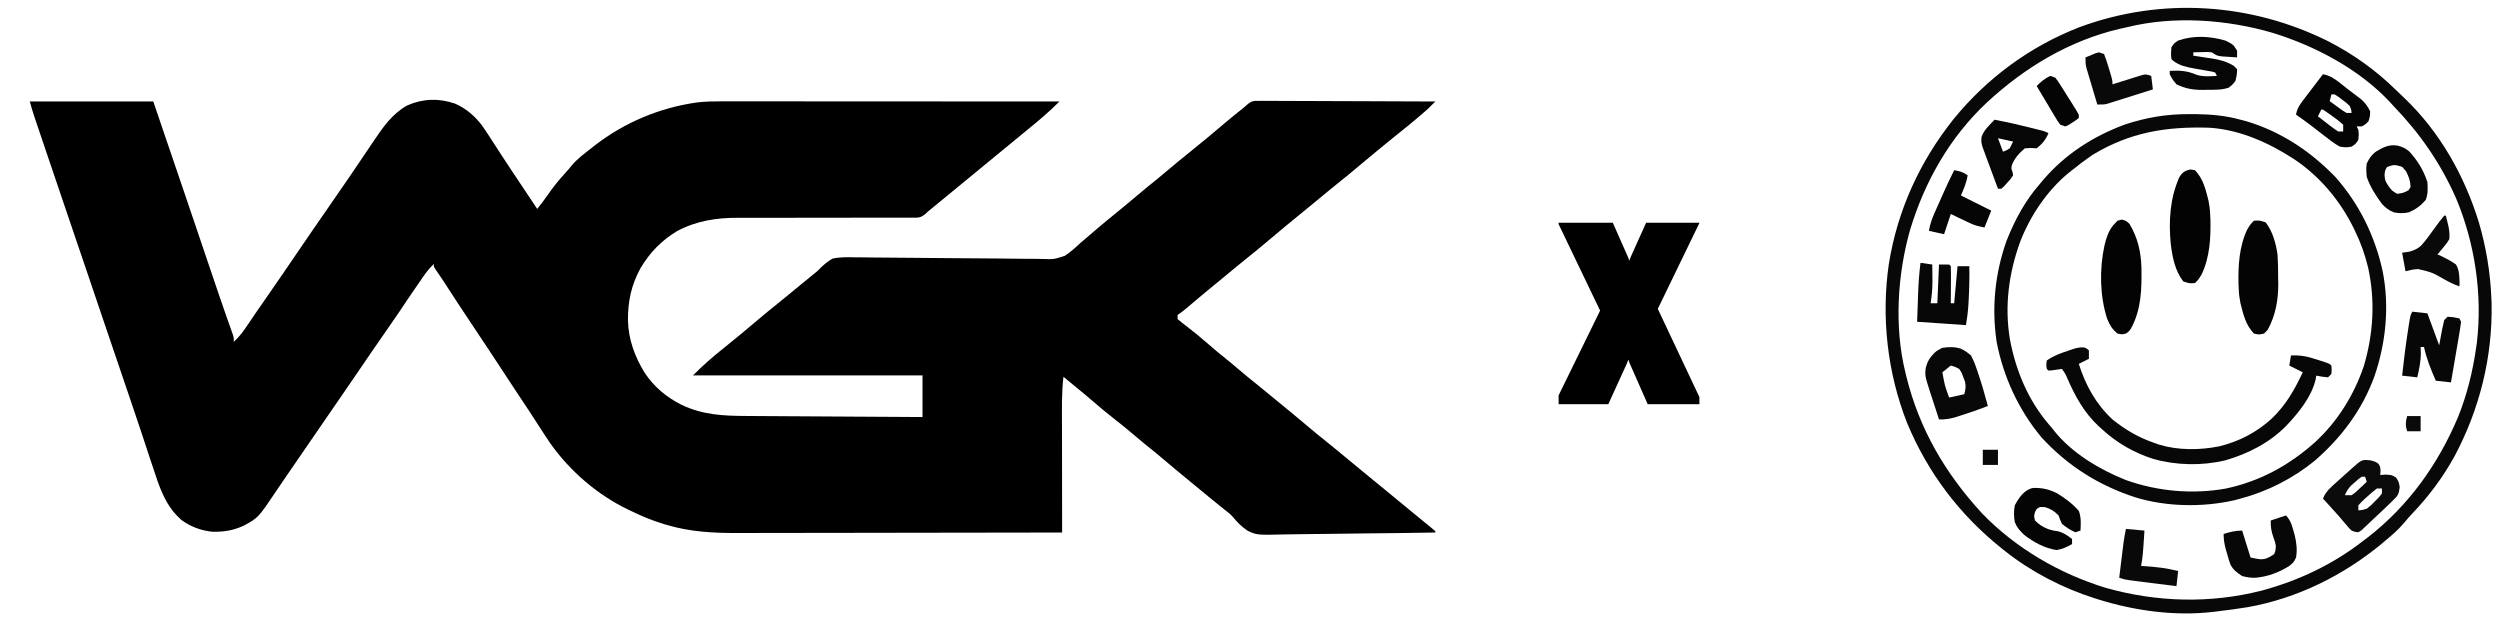 <svg version="1.0" preserveAspectRatio="xMidYMid meet" height="1000" viewBox="0 0 3000 750" zoomAndPan="magnify" width="4000" xmlns:xlink="http://www.w3.org/1999/xlink" xmlns="http://www.w3.org/2000/svg"><defs><g></g><clipPath id="d32405f5d5"><path clip-rule="nonzero" d="M 2262.156 9 L 2989.656 9 L 2989.656 735.73 L 2262.156 735.73 Z M 2262.156 9"></path></clipPath><clipPath id="a912d66c67"><path clip-rule="nonzero" d="M 0.32 99 L 169.281 99 L 169.281 318 L 0.32 318 Z M 0.32 99"></path></clipPath><clipPath id="b48a778215"><rect height="407" y="0" width="170" x="0"></rect></clipPath></defs><g clip-path="url(#d32405f5d5)"><path fill-rule="nonzero" fill-opacity="1" d="M 2794.238 49.695 C 2824.344 65.215 2851.199 84.48 2875.348 108.199 C 2878.574 111.34 2881.832 114.445 2885.117 117.52 C 2927.629 158.047 2957.34 210.641 2974.562 266.57 C 2983.332 296.375 2988.363 326.793 2989.656 357.836 L 2989.91 363.645 C 2991.254 428.164 2975.582 491.18 2945.18 548 C 2931.438 572.715 2914.969 595.023 2895.477 615.465 C 2891.555 619.582 2887.793 623.844 2884.195 628.246 C 2877.641 635.973 2870.125 642.379 2862.344 648.836 L 2857.883 652.609 C 2811.695 690.754 2756.34 718.152 2697.168 728.625 C 2684.898 730.602 2672.598 732.25 2660.262 733.711 L 2655.391 734.297 C 2610.086 739.57 2562.227 733.023 2518.801 719.562 L 2514.109 718.113 C 2475.125 705.691 2437.672 686.453 2405.637 660.961 L 2402.379 658.383 C 2351.516 617.836 2313.406 567.434 2288.426 507.375 C 2264.863 447.309 2257.352 380.891 2266.578 316.914 C 2276.984 252.102 2303.742 193.738 2344.586 142.547 C 2384.652 93.5 2436.016 55.695 2495.176 32.688 C 2593.387 -3.707 2700.781 3.117 2794.242 49.695 M 2553.156 32.48 L 2543.816 34.562 C 2482.914 48.805 2429.727 80.949 2384.09 123.133 C 2339.73 164.82 2309.727 217.664 2292.16 275.668 C 2276.879 329.289 2272.996 392.168 2286.406 446.75 L 2287.621 451.805 C 2303.348 515.297 2334.527 568.355 2378.668 616.266 C 2419.125 658.031 2471.406 688.418 2526.887 705.418 C 2588.293 722.699 2651.711 724.449 2713.699 708.832 C 2758.426 696.746 2799.504 677.328 2836.074 648.836 L 2841.527 644.738 C 2890.246 606.797 2925.617 557.32 2949.539 500.723 C 2960.527 473.555 2967.402 445.406 2971.469 416.438 L 2972.273 410.93 C 2979.031 353.387 2969.934 292.379 2947.723 238.984 C 2929.309 196.73 2904.34 160.59 2872.449 127.461 L 2867.848 122.398 C 2830.781 82.926 2778.629 55.371 2727.371 39.48 C 2672.551 23.391 2609.047 18.746 2553.156 32.48" fill="#080808"></path></g><path fill-rule="nonzero" fill-opacity="1" d="M 2627.297 136.934 L 2634.859 136.961 C 2653.508 137.203 2670.547 138.684 2688.551 143.625 L 2695.879 145.566 C 2737.211 157.914 2772.742 181.613 2802.547 212.469 C 2831.324 245.066 2850.008 283.379 2859.27 325.793 C 2867.434 367.863 2863.172 410.992 2849.418 451.324 C 2834.738 491.738 2810.059 524.652 2777.777 552.812 C 2751.637 574.094 2721.133 589.688 2688.551 598.312 L 2681.41 600.254 C 2643.5 608.945 2599.863 608.273 2562.57 596.867 C 2518.637 582.633 2480.812 558.832 2449.59 524.625 C 2422.297 491.734 2404.188 452.504 2396.035 410.684 C 2389.785 369.402 2393.91 328.352 2407.84 288.961 C 2417.789 263.93 2430.207 240.664 2448.074 220.418 L 2452.281 215.406 C 2478.547 184.879 2511.617 163.711 2549.113 149.688 C 2575.105 140.98 2599.91 136.805 2627.297 136.934 M 2510.719 186.062 C 2502.348 191.793 2494.363 197.883 2486.469 204.25 L 2481.695 208.012 C 2456.184 229.215 2436.234 259.168 2424.258 289.973 C 2410.465 327.898 2405.246 367.469 2411.949 407.469 C 2419.113 445.066 2433.613 479.883 2458.539 509.207 L 2462.219 513.438 L 2465.141 517.164 C 2486.316 543.785 2519.848 563.684 2551.137 576.086 C 2589.086 589.629 2630.66 593.328 2670.496 586.371 C 2711.488 577.773 2746.383 558.766 2777.543 531.105 C 2804.879 506.133 2824.668 474.32 2836.578 439.332 C 2848.066 400.641 2850.43 360.957 2841.801 321.371 C 2838.082 305.91 2832.934 291.32 2825.969 277 L 2824.035 273.027 C 2807.625 240.137 2783.719 211.633 2753.07 191.082 C 2722.723 171.363 2688.312 155.789 2651.723 153.285 C 2599.82 151.559 2555.727 158.645 2510.719 186.062" fill="#080808"></path><path fill-rule="nonzero" fill-opacity="1" d="M 2501.426 417.039 C 2504.656 418.461 2504.656 418.461 2506.676 420.48 C 2506.758 423.848 2506.766 427.219 2506.676 430.586 L 2494.551 436.648 C 2502.688 462.312 2515.062 484.91 2534.969 503.336 C 2550.465 515.785 2566.574 525.203 2585.488 531.625 L 2590.977 533.578 C 2613.707 540.492 2639.758 540.285 2662.973 535.609 C 2686.746 529.93 2708.016 518.797 2726.062 502.324 C 2743.285 485.828 2753.215 468.043 2763.324 446.75 L 2747.156 438.668 L 2749.176 426.543 C 2760.555 425.961 2769.492 427.871 2780.246 431.469 L 2784.676 432.879 C 2795.336 436.328 2795.336 436.328 2797.676 438.668 C 2798.059 443.594 2798.059 443.594 2797.676 448.773 L 2793.637 452.812 C 2786.309 452.055 2786.309 452.055 2779.488 450.793 L 2778.844 455.086 C 2773.801 476.406 2758.59 494.914 2743.871 510.59 C 2723.762 531.223 2697.645 544.57 2670.168 552.461 C 2642.242 559.113 2611.234 558.504 2583.609 550.605 C 2560.863 543.258 2540.441 531.645 2522.844 515.461 L 2518.074 511.18 C 2500.781 494.875 2490.414 475.938 2480.938 454.328 C 2478.445 448.516 2478.445 448.516 2474.344 442.711 L 2466.387 443.848 C 2461.91 444.484 2461.91 444.484 2458.176 444.73 L 2456.156 442.711 C 2455.398 437.91 2455.398 437.91 2456.156 432.605 C 2463.895 426.977 2472.539 423.977 2481.543 420.984 L 2485.582 419.559 C 2491.125 417.699 2495.57 416.316 2501.426 417.039" fill="#070707"></path><path fill-rule="nonzero" fill-opacity="1" d="M 2541.031 264.875 L 2546.211 263.488 C 2551.137 264.875 2551.137 264.875 2555.305 268.539 C 2565.211 284.84 2569.129 302.094 2569.734 321.023 C 2570.109 346.77 2569.75 370.996 2557.199 394.211 C 2554.418 398 2554.418 398 2551.137 400.273 C 2546.336 401.41 2546.336 401.41 2541.031 400.273 C 2534.367 394.906 2531.77 390.168 2528.496 382.297 C 2519.723 354.766 2519.293 323.227 2525.258 295.016 C 2527.531 285.594 2529.887 277.789 2535.949 270.156 Z M 2628.812 203.367 L 2633.988 204.25 C 2643.926 214.723 2646.66 226.953 2650.156 240.625 C 2651.262 246.336 2651.941 251.074 2652.176 256.793 L 2652.492 263.375 C 2653.043 285.395 2651.68 309.129 2641.945 329.289 C 2638.031 335.605 2638.031 335.605 2633.988 339.648 C 2627.297 340.152 2627.297 340.152 2619.844 337.625 C 2609.895 324.465 2606.863 308.605 2604.879 292.629 C 2602.309 265.176 2603.887 238.16 2615.164 212.711 C 2618.695 206.844 2622.066 204.578 2628.812 203.367" fill="#030303"></path><path fill-rule="nonzero" fill-opacity="1" d="M 2704.719 264.875 C 2711.414 264.371 2711.414 264.371 2718.863 266.898 C 2727.293 278.047 2730.988 291.645 2733.012 305.293 C 2733.664 314.562 2733.758 323.789 2733.77 333.078 L 2733.918 340.344 C 2733.98 359.777 2730.758 378.672 2721.137 395.852 L 2716.844 400.273 C 2710.781 401.664 2710.781 401.664 2704.719 400.273 C 2694.762 389.84 2692.043 377.551 2688.551 363.898 C 2687.445 358.188 2686.77 353.449 2686.531 347.73 L 2686.215 341.148 C 2685.664 319.129 2687.027 295.395 2696.762 275.234 C 2700.676 268.918 2700.676 268.918 2704.719 264.875 M 2787.574 89.062 C 2799.266 91.039 2807.844 99.723 2817.004 106.746 L 2822.871 111.137 L 2828.504 115.43 L 2833.637 119.332 C 2838.438 123.734 2841.297 127.688 2844.156 133.523 C 2844.031 139.836 2844.031 139.836 2842.137 145.648 C 2838.348 149.438 2838.348 149.438 2834.051 151.711 L 2827.988 151.711 L 2830.012 155.75 C 2830.645 161.562 2830.645 161.562 2830.012 167.875 C 2826.855 172.676 2826.855 172.676 2821.926 175.961 C 2815.746 177.012 2815.746 177.012 2807.781 175.961 C 2800.855 172.125 2794.781 167.348 2788.582 162.445 C 2785.281 159.91 2781.977 157.375 2778.668 154.844 L 2773.926 151.152 C 2767.809 146.457 2761.547 142 2755.238 137.562 C 2756.488 130.207 2759.594 125.742 2764.09 119.848 L 2768.211 114.402 L 2772.543 108.766 L 2776.898 103.035 C 2780.441 98.371 2784 93.715 2787.574 89.062 M 2797.676 113.312 L 2795.656 121.398 C 2798.887 123.77 2802.129 126.129 2805.383 128.469 L 2810.852 132.449 L 2815.863 135.543 L 2821.926 135.543 C 2821.574 131.75 2821.574 131.75 2819.906 127.461 C 2815.879 123.422 2815.879 123.422 2810.941 119.883 L 2806.02 116.121 L 2801.719 113.312 Z M 2785.551 131.5 L 2781.512 139.586 C 2785.414 142.633 2789.328 145.664 2793.258 148.68 L 2796.609 151.305 C 2799.578 153.574 2802.664 155.684 2805.762 157.773 L 2811.824 157.773 L 2811.824 149.688 C 2808.043 146.219 2804.043 143.016 2799.824 140.09 L 2796.371 137.57 C 2793.473 135.5 2790.539 133.477 2787.574 131.5 Z M 2785.551 131.5" fill="#040404"></path><path fill-rule="nonzero" fill-opacity="1" d="M 2844.156 552.34 C 2850.219 553.855 2850.219 553.855 2854.008 556.383 C 2856.281 559.918 2856.281 559.918 2856.66 565.352 L 2856.281 570.023 L 2862.848 569.516 C 2870.426 570.023 2870.426 570.023 2875.355 573.18 C 2878.512 578.105 2878.512 578.105 2879.652 584.477 C 2878.512 592.25 2878.512 592.25 2875.727 596.199 C 2871.762 600.469 2867.633 604.457 2863.355 608.414 L 2859.09 612.539 C 2854.828 616.602 2850.523 620.617 2846.176 624.586 L 2841.781 628.816 L 2837.527 632.797 L 2833.734 636.402 L 2830.012 638.73 C 2825.699 638.277 2825.699 638.277 2821.926 636.711 C 2818.754 633.758 2818.754 633.758 2815.613 629.891 C 2809.504 622.59 2803.23 615.43 2796.793 608.418 L 2791.496 602.609 L 2787.574 598.312 C 2790.824 589.664 2797.41 584.359 2804.121 578.359 L 2807.703 575.105 C 2811.09 572.055 2814.48 569.012 2817.887 565.98 L 2822.551 561.773 C 2834.164 551.508 2834.164 551.508 2844.156 552.34 M 2834.051 572.043 C 2830.09 574.902 2830.09 574.902 2825.969 578.609 L 2821.676 582.305 C 2817.945 586.129 2815.918 589.387 2813.844 594.273 L 2821.926 594.273 C 2826.863 590.758 2826.863 590.758 2831.527 586.188 L 2836.422 581.641 L 2840.113 578.105 L 2838.094 572.043 Z M 2852.238 586.188 C 2848.258 589.254 2844.43 592.496 2840.746 595.914 L 2837.613 598.68 C 2834.953 601.117 2832.465 603.75 2830.012 606.398 L 2830.012 612.461 C 2834.711 612.102 2834.711 612.102 2840.113 610.438 C 2845.227 606.523 2845.227 606.523 2849.84 601.598 L 2854.68 596.75 L 2858.301 592.25 L 2858.301 586.188 Z M 2852.238 586.188" fill="#0b0b0b"></path><path fill-rule="nonzero" fill-opacity="1" d="M 2353.094 418.461 C 2359.266 421.68 2359.266 421.68 2365.219 426.543 C 2367.875 431.676 2369.77 436.035 2371.535 441.445 L 2373.027 445.715 C 2377.727 459.359 2381.727 473.223 2385.426 487.168 C 2374.656 491.434 2363.738 495.125 2352.715 498.664 C 2351.32 499.121 2349.93 499.574 2348.496 500.047 C 2340.98 502.426 2334.664 503.547 2326.824 503.336 C 2324.035 494.934 2321.316 486.504 2318.613 478.074 L 2316.227 470.891 C 2309.914 451.004 2309.914 451.004 2310.828 441.492 C 2313.035 433.289 2315.668 429.332 2321.43 423.34 C 2324.801 420.48 2324.801 420.48 2330.613 417.449 C 2338.473 416.191 2345.465 416.02 2353.094 418.461 M 2340.969 438.668 L 2330.863 446.75 C 2333.598 462.285 2333.598 462.285 2338.949 477.062 L 2357.137 473.023 C 2358.727 467.266 2359.297 463.523 2357.941 457.652 L 2355.871 452.434 L 2353.898 447.168 L 2351.074 442.711 C 2345.934 440 2345.934 440 2340.969 438.668" fill="#080808"></path><path fill-rule="nonzero" fill-opacity="1" d="M 2894.676 374 L 2912.863 376.023 L 2927.012 414.418 C 2928.84 404.629 2928.84 404.629 2930.637 394.828 C 2931.332 391.23 2932.199 387.668 2933.074 384.105 L 2937.113 380.062 C 2944.316 380.57 2944.316 380.57 2951.262 382.086 L 2953.281 386.125 C 2952.602 391.582 2951.781 397.02 2950.824 402.434 L 2950 407.312 C 2949.129 412.461 2948.238 417.605 2947.344 422.754 L 2945.566 433.215 C 2944.109 441.77 2942.637 450.324 2941.156 458.875 L 2922.969 456.855 C 2917.152 443.531 2911.836 430.688 2908.824 416.438 L 2904.781 416.438 L 2905.035 423.258 C 2905.07 433.41 2903.004 442.957 2900.738 452.812 L 2882.551 450.793 C 2884.57 432.25 2886.871 413.777 2889.754 395.348 L 2890.527 390.312 C 2892.406 378.543 2892.406 378.543 2894.676 374" fill="#070707"></path><path fill-rule="nonzero" fill-opacity="1" d="M 2876.871 174.695 C 2882.898 176.152 2886.301 177.734 2891.094 181.738 C 2901.25 192.773 2908.113 204.141 2912.863 218.398 C 2913.391 226.547 2913.684 232.355 2910.844 239.996 C 2904.988 246.766 2898.883 251.258 2890.637 254.773 C 2884.215 256.148 2878.867 256.152 2872.449 254.773 C 2866.539 252.426 2862.625 249.309 2858.301 244.668 C 2850.883 234.59 2844.191 224.223 2840.113 212.336 C 2839.547 206.363 2839.219 201.957 2840.113 196.168 C 2843.16 189.832 2845.91 185.672 2851.672 181.57 C 2860.168 176.551 2867.023 173.129 2876.871 174.695 M 2864.492 200.336 C 2862 204.355 2862 204.355 2861.461 209.938 C 2861.984 216.672 2861.984 216.672 2866.008 222.945 C 2870.199 228.793 2870.199 228.793 2876.488 232.543 C 2882.082 232.125 2885.645 231.121 2890.383 228.125 L 2892.656 224.461 C 2892.492 217.055 2890.613 212.293 2887.352 205.641 L 2882.551 200.211 C 2873.309 197.41 2873.309 197.41 2864.492 200.336 M 2670.363 48.648 C 2676.426 51.555 2676.426 51.555 2680.469 54.711 L 2684.512 60.773 L 2684.512 68.855 C 2680.594 68.621 2676.68 68.371 2672.766 68.098 C 2670.582 67.957 2668.406 67.816 2666.156 67.672 C 2660.262 66.836 2660.262 66.836 2654.199 62.793 C 2648.652 62.305 2648.652 62.305 2642.707 62.539 L 2636.617 62.652 L 2631.969 62.793 L 2631.969 66.836 L 2639.5 67.945 L 2649.398 69.484 L 2654.348 70.211 C 2664.055 71.746 2671.91 73.836 2680.469 78.961 L 2684.512 83 C 2684.258 89.82 2684.258 89.82 2682.488 97.148 C 2678.699 101.945 2678.699 101.945 2674.406 105.23 C 2665.859 108.078 2657.723 107.703 2648.77 107.758 C 2646.121 107.816 2646.121 107.816 2643.418 107.883 C 2631.453 107.953 2622.605 106.363 2611.762 101.188 C 2606.707 95 2606.707 95 2603.676 89.062 L 2603.676 85.023 C 2615.719 84.355 2624.77 84.91 2635.82 89.734 C 2643.766 92.27 2652.016 91.543 2660.262 91.086 L 2658.238 87.043 C 2654.312 85.816 2654.312 85.816 2649.555 85.094 L 2644.188 84.109 L 2632.98 82.168 C 2623.414 80.414 2615.691 78.848 2607.719 72.898 L 2605.699 70.875 C 2605.066 64.184 2605.066 64.184 2605.699 56.73 C 2608.73 52.059 2608.73 52.059 2613.781 48.648 C 2632.352 42.242 2651.598 43.246 2670.363 48.648 M 2304.594 315.398 L 2318.738 317.418 C 2318.793 322.512 2318.836 327.605 2318.867 332.703 L 2318.918 337.016 C 2318.957 346.195 2318.23 354.836 2316.719 363.898 L 2324.801 363.898 L 2326.824 317.418 L 2338.949 317.418 L 2340.969 319.438 C 2341.145 322.742 2341.184 326.055 2341.168 329.359 L 2341.148 335.418 L 2341.094 341.797 L 2341.066 348.191 C 2341.043 353.426 2341.008 358.66 2340.969 363.898 L 2345.012 363.898 L 2349.051 319.438 L 2363.199 319.438 C 2363.43 333.512 2363.137 347.574 2362.316 361.625 L 2362.074 365.988 C 2361.57 374.238 2360.523 381.969 2359.156 390.168 L 2300.551 386.125 L 2301.438 360.992 L 2301.699 353.184 C 2302.168 340.488 2302.988 327.996 2304.594 315.398" fill="#060606"></path><path fill-rule="nonzero" fill-opacity="1" d="M 2439.879 585.508 C 2450.324 585.32 2458.344 586.93 2467.73 591.57 C 2477.855 597.523 2486.961 604.332 2494.676 613.219 C 2497.469 621.031 2497.055 628.5 2496.574 636.711 L 2490.512 638.73 C 2484.523 636.242 2479.352 632.727 2474.344 628.625 C 2471.945 623.449 2471.945 623.449 2470.301 618.523 C 2464.961 613.18 2461.133 610.719 2453.883 608.547 L 2448.074 608.418 C 2444.031 610.438 2444.031 610.438 2442.012 614.48 C 2440.664 619.445 2440.664 619.445 2442.012 624.586 C 2447.059 629.781 2451.449 632.406 2458.176 635.07 C 2464.023 636.777 2464.023 636.777 2469.293 637.469 C 2476.219 639.199 2480.902 642.414 2486.469 646.812 L 2486.469 652.875 C 2480.32 656.477 2475.062 658.809 2468.027 660.078 C 2453.676 657.992 2440.137 650.574 2428.75 641.637 C 2423.664 636.551 2420.434 633.285 2417.762 626.605 C 2416.559 619.598 2416.422 613.395 2417.762 606.398 C 2422.461 597.484 2429.305 587.336 2439.879 585.508" fill="#040404"></path><path fill-rule="nonzero" fill-opacity="1" d="M 2743.113 618.523 C 2749.582 624.988 2751.008 633.184 2753.551 641.824 C 2755.793 651.133 2756.91 659.566 2755.238 669.043 C 2752.461 674.727 2752.461 674.727 2747.156 679.148 C 2734.527 687.027 2721.594 691.906 2706.738 693.293 C 2700.629 693.477 2696.688 692.801 2690.574 691.273 C 2684.445 687.148 2679.922 684.039 2676.527 677.441 C 2675.016 673.285 2673.781 669.145 2672.637 664.875 L 2671.344 660.547 C 2669.344 653.633 2668.344 647.996 2668.344 640.75 C 2676.18 638.34 2682.32 636.711 2690.574 636.711 L 2700.676 669.043 C 2713.215 671.582 2713.215 671.582 2719.227 670.289 C 2723.242 668.617 2723.242 668.617 2728.969 665 C 2730.785 660.297 2730.785 660.297 2730.988 654.898 C 2729.953 649.789 2729.953 649.789 2728.086 644.793 C 2725.621 637.723 2724.59 632.086 2724.926 624.586 Z M 2743.113 618.523" fill="#070707"></path><path fill-rule="nonzero" fill-opacity="1" d="M 2393.512 143.625 C 2407.434 146.285 2421.195 149.379 2434.938 152.848 L 2440.398 154.203 L 2445.609 155.508 L 2450.289 156.68 C 2454.137 157.773 2454.137 157.773 2458.176 159.793 C 2455 167.594 2450.598 172.727 2444.031 177.98 L 2437.211 177.602 L 2429.887 177.98 C 2423.148 183.531 2417.309 189.977 2414.207 198.223 C 2413.426 202.285 2413.426 202.285 2415.023 206.238 L 2415.738 210.312 C 2412.984 214.637 2412.984 214.637 2409.047 218.902 L 2405.156 223.227 L 2401.594 226.48 L 2397.551 226.48 C 2394.605 218.621 2391.691 210.746 2388.809 202.859 C 2387.82 200.18 2386.828 197.504 2385.824 194.836 C 2384.387 190.984 2382.969 187.125 2381.566 183.262 L 2378.969 176.238 C 2377.344 169.898 2377.344 169.898 2377.887 164.293 C 2380.688 155.77 2387.504 150.066 2393.512 143.625 M 2397.551 165.855 L 2403.613 182.023 C 2407.586 180.543 2407.586 180.543 2411.699 177.98 L 2415.738 169.898 Z M 2397.551 165.855" fill="#060606"></path><path fill-rule="nonzero" fill-opacity="1" d="M 2345.012 204.25 C 2351.832 205.355 2355.281 206.383 2361.176 210.312 C 2359.848 219.086 2356.648 226.469 2353.094 234.562 L 2389.469 252.75 L 2381.387 272.961 C 2374.238 271.531 2369.871 270.617 2363.664 267.648 L 2359.617 265.734 L 2355.496 263.738 L 2351.25 261.723 C 2347.816 260.086 2344.391 258.441 2340.969 256.793 L 2339.715 260.559 L 2332.887 281.043 L 2314.699 277 C 2315.98 269.156 2318.344 262.539 2321.566 255.285 L 2324.504 248.645 L 2327.582 241.766 L 2330.613 234.906 C 2335.203 224.57 2339.898 214.344 2345.012 204.25" fill="#050505"></path><path fill-rule="nonzero" fill-opacity="1" d="M 2933.074 258.812 L 2935.094 258.812 C 2935.781 261.629 2936.453 264.453 2937.113 267.277 L 2938.254 272.035 C 2939.203 277.383 2939.742 281.695 2939.137 287.105 C 2936.043 292.07 2936.043 292.07 2932.062 296.832 L 2928.082 301.668 L 2924.988 305.293 L 2929.711 307.375 C 2935.93 310.383 2941.598 313.398 2947.219 317.418 C 2951.363 324.48 2951.176 331.57 2951.512 339.648 L 2951.262 343.688 C 2945.156 341.461 2939.527 338.824 2933.879 335.645 C 2918.629 326.891 2918.629 326.891 2901.766 322.875 C 2895.137 323.414 2895.137 323.414 2886.594 325.5 L 2882.551 303.273 L 2891.27 302.008 C 2897.059 300.328 2901.391 298.527 2905.77 294.309 C 2911.844 287.328 2917.238 279.859 2922.574 272.309 C 2925.883 267.664 2929.383 263.164 2933.074 258.812 M 2518.801 62.793 L 2524.863 64.812 C 2526.938 70.074 2528.746 75.418 2530.297 80.855 L 2531.672 85.398 C 2534.969 96.445 2534.969 96.445 2534.969 101.188 L 2538.582 100.043 C 2543.98 98.344 2549.391 96.672 2554.797 95 L 2560.484 93.195 L 2565.953 91.52 L 2570.984 89.945 C 2575.387 89.062 2575.387 89.062 2581.449 91.086 L 2583.469 107.25 C 2572.238 110.816 2561 114.363 2549.762 117.898 C 2545.941 119.105 2542.125 120.316 2538.309 121.531 L 2533.074 123.164 L 2528.723 124.539 C 2524.863 125.438 2524.863 125.438 2516.781 125.438 C 2514.41 117.527 2512.051 109.613 2509.707 101.695 L 2507.664 94.891 L 2505.73 88.34 L 2503.934 82.309 C 2502.637 76.938 2502.637 76.938 2502.637 68.855 C 2505.195 67.781 2507.762 66.73 2510.34 65.699 L 2514.672 63.922 Z M 2551.137 634.688 L 2573.363 636.711 C 2571.418 666.578 2571.418 666.578 2569.324 679.148 L 2574.43 679.445 C 2587.957 680.344 2600.641 681.871 2613.781 685.211 L 2611.762 703.398 C 2602.949 702.293 2594.141 701.176 2585.328 700.055 C 2582.332 699.676 2579.336 699.297 2576.336 698.918 C 2572.027 698.379 2567.719 697.832 2563.41 697.281 L 2555.555 696.285 C 2549.113 695.312 2549.113 695.312 2543.051 693.293 C 2544.016 685.418 2544.984 677.547 2545.957 669.676 L 2546.781 662.922 L 2547.59 656.387 L 2548.328 650.395 C 2549.066 645.125 2550.094 639.906 2551.137 634.688" fill="#090909"></path><path fill-rule="nonzero" fill-opacity="1" d="M 2460.199 91.086 L 2466.262 93.105 C 2469.547 97.352 2469.547 97.352 2473.039 102.887 L 2476.848 108.887 L 2480.785 115.207 L 2484.793 121.504 C 2491.945 132.867 2491.945 132.867 2494.551 137.562 L 2494.551 141.605 C 2491.227 144.281 2491.227 144.281 2486.848 147.039 L 2482.516 149.84 L 2478.387 151.711 L 2472.324 149.688 C 2469.035 145.191 2469.035 145.191 2465.543 139.324 L 2461.734 132.988 L 2457.797 126.324 L 2453.793 119.633 C 2450.523 114.168 2447.27 108.691 2444.031 103.211 C 2449.012 98.055 2453.738 94.312 2460.199 91.086" fill="#040404"></path><path fill-rule="nonzero" fill-opacity="1" d="M 2379.363 539.711 L 2397.551 539.711 L 2397.551 557.898 L 2379.363 557.898 Z M 2379.363 539.711" fill="#090909"></path><path fill-rule="nonzero" fill-opacity="1" d="M 2888.613 499.293 L 2904.781 499.293 L 2904.781 517.48 L 2888.613 517.48 C 2886.895 512.32 2886.609 509.297 2887.48 503.84 Z M 2888.613 499.293" fill="#0a0a0a"></path><path fill-rule="nonzero" fill-opacity="1" d="M 546.172 124.379 C 559.5 130.293 569.848 139.305 578.621 150.797 C 583.203 157.414 587.562 164.168 591.914 170.938 L 595.602 176.633 C 597.426 179.441 599.25 182.258 601.07 185.07 C 605.449 191.844 609.883 198.578 614.367 205.281 L 619.91 213.562 C 624.754 220.797 629.574 228.043 634.402 235.289 L 640.305 244.145 L 644.672 250.699 C 648.91 245.523 652.859 240.223 656.672 234.73 C 663.402 225.062 670.434 216.074 678.488 207.457 C 681.262 204.469 683.812 201.414 686.355 198.23 C 692.965 190.473 701.105 184.43 709.109 178.188 L 713.703 174.551 C 749.367 146.953 791.551 129.242 836.262 122.969 C 846.027 121.77 855.648 121.57 865.48 121.598 L 870.762 121.594 C 876.57 121.594 882.379 121.602 888.191 121.609 L 900.719 121.609 C 909.695 121.609 918.672 121.613 927.648 121.621 C 940.625 121.633 953.605 121.641 966.582 121.641 C 987.641 121.645 1008.699 121.656 1029.762 121.672 C 1050.211 121.688 1070.66 121.699 1091.113 121.703 L 1094.934 121.703 L 1113.926 121.711 C 1166.395 121.73 1218.863 121.758 1271.328 121.793 C 1259.473 133.695 1246.82 144.441 1233.781 155.02 C 1228.285 159.496 1222.828 164.012 1217.363 168.52 C 1209.855 174.707 1202.344 180.895 1194.809 187.051 C 1182.699 196.949 1170.633 206.91 1158.562 216.859 C 1124.137 245.238 1124.137 245.238 1113.457 253.922 L 1109.82 257.281 C 1105.402 260.367 1105.402 260.367 1100.711 261.168 L 1095.434 261.168 L 1089.352 261.215 L 1082.715 261.168 C 1080.375 261.176 1078.035 261.184 1075.695 261.195 C 1070.66 261.215 1065.625 261.215 1060.586 261.195 C 1052.602 261.172 1044.613 261.195 1036.629 261.223 C 1021.09 261.273 1005.551 261.277 990.012 261.27 C 970.297 261.27 950.582 261.285 930.867 261.352 C 922.953 261.371 915.043 261.375 907.129 261.355 C 902.164 261.348 897.203 261.359 892.238 261.375 C 889.969 261.379 887.695 261.375 885.422 261.363 C 859.848 261.219 835.141 265.109 812.375 277.387 C 793.656 288.715 779.953 302.902 768.715 321.594 C 757.539 342 753.375 361.555 753.543 384.641 C 754.191 407.434 761.668 427.941 773.547 447.277 C 784.84 464.227 799.902 476.84 818.055 485.883 C 843.543 497.953 867.922 499.047 895.785 499.168 L 902.742 499.219 C 908.973 499.262 915.203 499.297 921.43 499.328 C 927.969 499.363 934.504 499.406 941.039 499.449 C 953.387 499.527 965.73 499.602 978.078 499.672 C 992.145 499.754 1006.215 499.84 1020.281 499.93 C 1049.191 500.113 1078.102 500.285 1107.012 500.449 L 1107.012 450.5 L 831.543 450.5 C 842.824 439.215 854.539 428.723 867.059 418.84 C 881.711 407.168 896.109 395.164 910.375 383.027 C 917.367 377.082 924.461 371.262 931.652 365.566 C 937.766 360.668 943.805 355.684 949.848 350.699 L 953.453 347.723 L 960.449 341.949 C 965.949 337.414 971.449 332.883 977.027 328.441 C 981.375 324.918 981.375 324.918 985.094 321.039 C 989.555 316.758 993.73 313.434 999.078 310.316 C 1008.113 308.359 1016.824 308.559 1026.023 308.805 C 1028.699 308.82 1031.379 308.828 1034.059 308.836 C 1039.801 308.859 1045.539 308.922 1051.281 309.023 C 1060.375 309.184 1069.469 309.227 1078.566 309.25 C 1101.16 309.332 1123.746 309.566 1146.34 309.824 C 1163.906 310.023 1181.473 310.18 1199.039 310.215 C 1208.062 310.238 1217.082 310.344 1226.102 310.516 C 1231.742 310.609 1237.375 310.621 1243.016 310.613 C 1245.605 310.625 1248.195 310.672 1250.789 310.746 C 1264.746 311.23 1264.746 311.23 1277.816 306.961 C 1284.855 302.289 1290.969 296.77 1297.105 290.98 C 1299.262 289.148 1301.434 287.328 1303.617 285.527 C 1305.309 284.062 1307 282.59 1308.684 281.109 C 1318.109 272.941 1327.691 264.996 1337.379 257.145 C 1346.891 249.414 1356.336 241.621 1365.672 233.68 C 1373 227.457 1380.434 221.363 1387.973 215.398 C 1392.926 211.402 1397.777 207.289 1402.621 203.164 C 1409.855 197.008 1417.176 190.992 1424.613 185.086 C 1440.055 172.715 1455.25 160.039 1470.316 147.215 C 1477.961 140.723 1485.773 134.457 1493.641 128.238 L 1497.309 124.887 C 1501.695 121.793 1501.695 121.793 1506.133 121 L 1511.043 121.02 L 1516.703 120.992 L 1522.871 121.062 C 1525.043 121.062 1527.219 121.062 1529.395 121.059 C 1535.293 121.055 1541.184 121.094 1547.078 121.141 C 1553.242 121.18 1559.406 121.184 1565.57 121.191 C 1577.238 121.211 1588.902 121.266 1600.574 121.328 C 1613.855 121.402 1627.141 121.438 1640.426 121.469 C 1667.75 121.535 1695.07 121.648 1722.395 121.793 C 1713.566 130.66 1713.566 130.66 1709.188 134.414 L 1706.434 136.777 L 1703.57 139.215 L 1700.555 141.789 C 1693.664 147.645 1686.672 153.375 1679.578 158.98 C 1673.812 163.555 1668.125 168.234 1662.43 172.91 C 1659.504 175.309 1656.57 177.703 1653.637 180.094 C 1645.574 186.66 1637.582 193.309 1629.664 200.043 C 1622.473 206.156 1615.18 212.141 1607.785 218.004 C 1598.086 225.785 1588.535 233.746 1578.945 241.66 C 1574.949 244.949 1570.949 248.23 1566.938 251.504 C 1543.098 270.988 1543.098 270.988 1519.52 290.777 C 1512.512 296.73 1505.406 302.562 1498.203 308.27 C 1488.68 315.902 1479.301 323.719 1469.887 331.488 C 1466.309 334.441 1462.723 337.387 1459.137 340.332 C 1447.48 349.91 1435.855 359.512 1424.402 369.332 C 1420.73 372.469 1417.121 375.305 1413.094 377.992 L 1413.094 382.824 C 1416.23 385.59 1419.488 388.207 1422.859 390.68 C 1431.531 397.258 1439.957 404.141 1448.133 411.324 C 1455.895 418.129 1463.742 424.738 1471.855 431.125 C 1476.781 435.074 1481.586 439.156 1486.391 443.25 C 1493.613 449.398 1500.941 455.418 1508.375 461.312 C 1516.898 468.148 1525.305 475.137 1533.734 482.098 C 1539.016 486.453 1544.309 490.789 1549.621 495.113 C 1556.02 500.352 1562.359 505.656 1568.652 511.023 C 1575.855 517.145 1583.16 523.145 1590.57 529.02 C 1600.086 536.648 1609.465 544.457 1618.871 552.223 C 1624.848 557.156 1630.828 562.09 1636.812 567.02 L 1640.309 569.898 C 1647.824 576.086 1655.352 582.258 1662.891 588.418 C 1670.238 594.438 1677.562 600.477 1684.891 606.52 C 1691.574 612.031 1698.27 617.527 1704.977 623.012 L 1709.105 626.391 C 1711.383 628.254 1713.664 630.113 1715.953 631.965 C 1718.125 633.75 1720.273 635.566 1722.395 637.41 L 1722.395 639.023 C 1694.039 639.516 1665.684 639.883 1637.32 640.109 C 1624.148 640.207 1610.98 640.371 1597.812 640.602 C 1586.324 640.816 1574.836 640.945 1563.344 640.992 C 1557.27 641.02 1551.199 641.082 1545.125 641.238 C 1508.32 642.133 1508.32 642.133 1497.32 636.969 C 1490.355 632.402 1484.859 626.953 1479.613 620.516 C 1476.684 617.078 1473.277 614.438 1469.68 611.73 C 1458.867 603.203 1448.285 594.391 1437.668 585.625 C 1434.09 582.672 1430.504 579.723 1426.918 576.781 C 1415.504 567.402 1404.141 557.98 1392.891 548.402 C 1386.613 543.074 1380.207 537.922 1373.75 532.809 C 1368.938 528.922 1364.23 524.914 1359.531 520.895 C 1352.32 514.746 1344.969 508.77 1337.48 502.969 C 1328.664 496.121 1320.137 488.992 1311.695 481.688 C 1304.441 475.41 1297.07 469.301 1289.621 463.254 C 1285.109 459.574 1280.621 455.859 1276.164 452.109 C 1273.844 471.332 1274.348 490.668 1274.395 509.992 L 1274.402 521.18 C 1274.41 530.938 1274.422 540.699 1274.441 550.457 C 1274.457 560.438 1274.469 570.418 1274.473 580.398 C 1274.492 599.938 1274.516 619.48 1274.551 639.023 C 1214.574 639.156 1154.598 639.246 1094.617 639.289 L 1090.789 639.293 C 1070.395 639.312 1050 639.348 1029.602 639.395 C 1008.637 639.441 987.672 639.469 966.711 639.477 C 953.797 639.48 940.887 639.504 927.973 639.543 C 918.035 639.574 908.094 639.578 898.156 639.57 C 894.109 639.57 890.059 639.582 886.012 639.598 C 856.684 639.727 827.973 638.328 799.727 629.758 L 795.5 628.508 C 782.293 624.473 769.832 619.297 757.438 613.242 L 754.488 611.848 C 717.355 594.191 684.035 565.516 660.328 531.973 C 658.301 529.004 656.305 526.016 654.336 523.008 L 652.152 519.699 C 648.539 514.203 644.969 508.676 641.445 503.117 C 636.699 495.68 631.793 488.355 626.891 481.023 C 622.152 473.93 617.449 466.812 612.781 459.676 L 610.836 456.703 L 606.859 450.625 C 593.305 429.918 579.645 409.277 565.887 388.703 C 554.621 371.832 543.461 354.898 532.484 337.832 C 530.883 335.383 529.25 332.953 527.602 330.531 L 524.906 326.582 L 522.43 322.988 L 520.629 319.984 L 520.629 316.762 C 515.895 321.266 512.082 325.891 508.371 331.262 L 505.109 335.965 L 501.699 340.93 L 498.164 346.047 C 491.711 355.391 485.359 364.801 479.105 374.277 C 473.938 381.957 468.633 389.535 463.34 397.125 C 451.539 414.043 439.898 431.066 428.301 448.121 C 422.223 457.043 416.098 465.934 409.977 474.824 C 406.312 480.145 402.656 485.461 399.004 490.781 L 392.355 500.449 L 350.27 561.68 L 348.055 564.902 C 346.582 567.047 345.109 569.188 343.633 571.328 C 339.859 576.793 336.129 582.281 332.438 587.801 C 309.941 621.336 309.941 621.336 292.707 630.668 C 280.105 636.598 268.605 638.398 254.633 638.07 C 241.152 636.648 228.859 632.094 217.871 624.117 C 202.863 611.133 195.488 595.27 188.918 576.922 C 185.594 567.309 182.41 557.652 179.246 547.984 C 176.223 538.754 173.168 529.539 170.117 520.32 C 169.504 518.469 168.891 516.621 168.262 514.711 C 163.008 498.852 157.66 483.02 152.227 467.219 C 142.789 439.652 133.41 412.062 124.09 384.453 L 112.516 350.223 C 106.332 331.945 100.125 313.676 93.895 295.41 C 82.707 262.578 71.562 229.73 60.457 196.867 L 54.934 180.543 C 52.754 174.105 50.578 167.664 48.402 161.227 L 45.969 154.043 C 44.848 150.727 43.727 147.414 42.609 144.098 L 40.699 138.445 C 38.91 132.934 37.324 127.363 35.734 121.793 L 183.941 121.793 C 209.781 197.48 209.781 197.48 219.527 226.254 L 225.133 242.781 C 230.855 259.652 236.574 276.527 242.289 293.406 L 255.406 332.125 C 257.793 339.164 260.176 346.203 262.559 353.242 C 265.48 361.84 268.441 370.426 271.461 378.988 L 273.281 384.176 C 274.426 387.422 275.578 390.668 276.738 393.91 L 278.277 398.273 L 279.641 402.098 C 280.598 405.383 280.598 405.383 280.598 410.219 C 287.613 403.727 292.73 396.605 298.016 388.664 C 299.875 385.91 301.734 383.156 303.598 380.402 L 306.555 376.02 C 311.73 368.406 317.008 360.867 322.281 353.316 C 333.871 336.691 345.305 319.965 356.699 303.207 C 368.75 285.465 380.906 267.793 393.164 250.191 C 401.586 238.121 409.941 226 418.234 213.84 L 421.184 209.508 C 426.051 202.355 430.902 195.191 435.738 188.016 C 437.566 185.301 439.395 182.59 441.223 179.879 C 443.543 176.445 445.855 173.008 448.16 169.566 C 459.559 152.699 470.402 136.875 488.41 126.625 C 507.531 118.195 526.453 117.633 546.172 124.379" fill="#000000"></path><g transform="matrix(1, 0, 0, 1, 1870, 168)"><g clip-path="url(#b48a778215)"><g clip-path="url(#a912d66c67)"><g fill-opacity="1" fill="#000000"><g transform="translate(11.532, 306.324)"><g><path d="M 140.852 -185.668 L 100.727 -185.668 L 100.727 -196.352 L 110.473 -191.965 L 94.891 -157.355 L 85.145 -161.742 L 95.125 -157.918 C 91.547 -148.574 87.742 -138.168 83.715 -126.695 L 73.473 -97.516 L 63.516 -126.793 C 60.418 -135.898 56.715 -146.121 52.406 -157.465 L 62.395 -161.262 L 52.621 -156.941 L 37.109 -192.031 L 46.883 -196.352 L 46.883 -185.668 L 4.965 -185.668 L 4.965 -196.352 L 14.598 -200.977 L 62.344 -101.508 L 10.355 4.699 L 0.758 0 L 0.758 -10.688 L 41.574 -10.688 L 41.574 0 L 31.852 -4.434 L 51.223 -46.906 L 60.945 -42.469 L 50.984 -46.336 C 54.926 -56.492 58.777 -67.141 62.543 -78.293 L 72.73 -108.473 L 82.805 -78.254 C 87.246 -64.926 90.977 -54.219 93.988 -46.133 L 83.973 -42.402 L 93.754 -46.711 L 112.438 -4.309 L 102.656 0 L 102.656 -10.688 L 144.922 -10.688 L 144.922 0 L 135.254 4.559 L 84.125 -103.824 L 131.238 -201.016 L 140.852 -196.352 Z M 157.91 -207.039 L 105.586 -99.098 L 95.969 -103.762 L 105.637 -108.32 L 161.777 10.688 L 95.688 10.688 L 74.07 -38.379 L 73.961 -38.668 C 70.859 -46.992 67.051 -57.934 62.527 -71.492 L 72.668 -74.875 L 82.793 -71.457 C 78.926 -60.004 74.965 -49.055 70.91 -38.602 L 70.797 -38.316 L 48.445 10.688 L -16.371 10.688 L 40.867 -106.254 L 50.469 -101.555 L 40.832 -96.93 L -12.02 -207.039 L 53.844 -207.039 L 72.281 -165.32 L 72.383 -165.055 C 76.781 -153.48 80.57 -143.02 83.75 -133.676 L 73.633 -130.234 L 63.551 -133.773 C 67.641 -145.438 71.516 -156.035 75.168 -165.566 L 75.277 -165.852 L 93.82 -207.039 Z M 157.91 -207.039"></path></g></g></g></g><g fill-opacity="1" fill="#000000"><g transform="translate(11.532, 306.324)"><g><path d="M 140.852 -196.352 L 100.727 -196.352 L 85.145 -161.742 C 81.078 -151.125 77.285 -140.645 73.633 -130.234 C 70.184 -140.371 66.324 -150.918 62.395 -161.262 L 46.883 -196.352 L 4.965 -196.352 L 50.469 -101.555 L 0.758 0 L 41.574 0 L 60.945 -42.469 C 65.016 -52.949 69.012 -64.051 72.668 -74.875 C 76.32 -63.91 80.043 -52.949 83.973 -42.402 L 102.656 0 L 144.922 0 L 95.969 -103.762 Z M 140.852 -196.352"></path></g></g></g></g></g></svg>